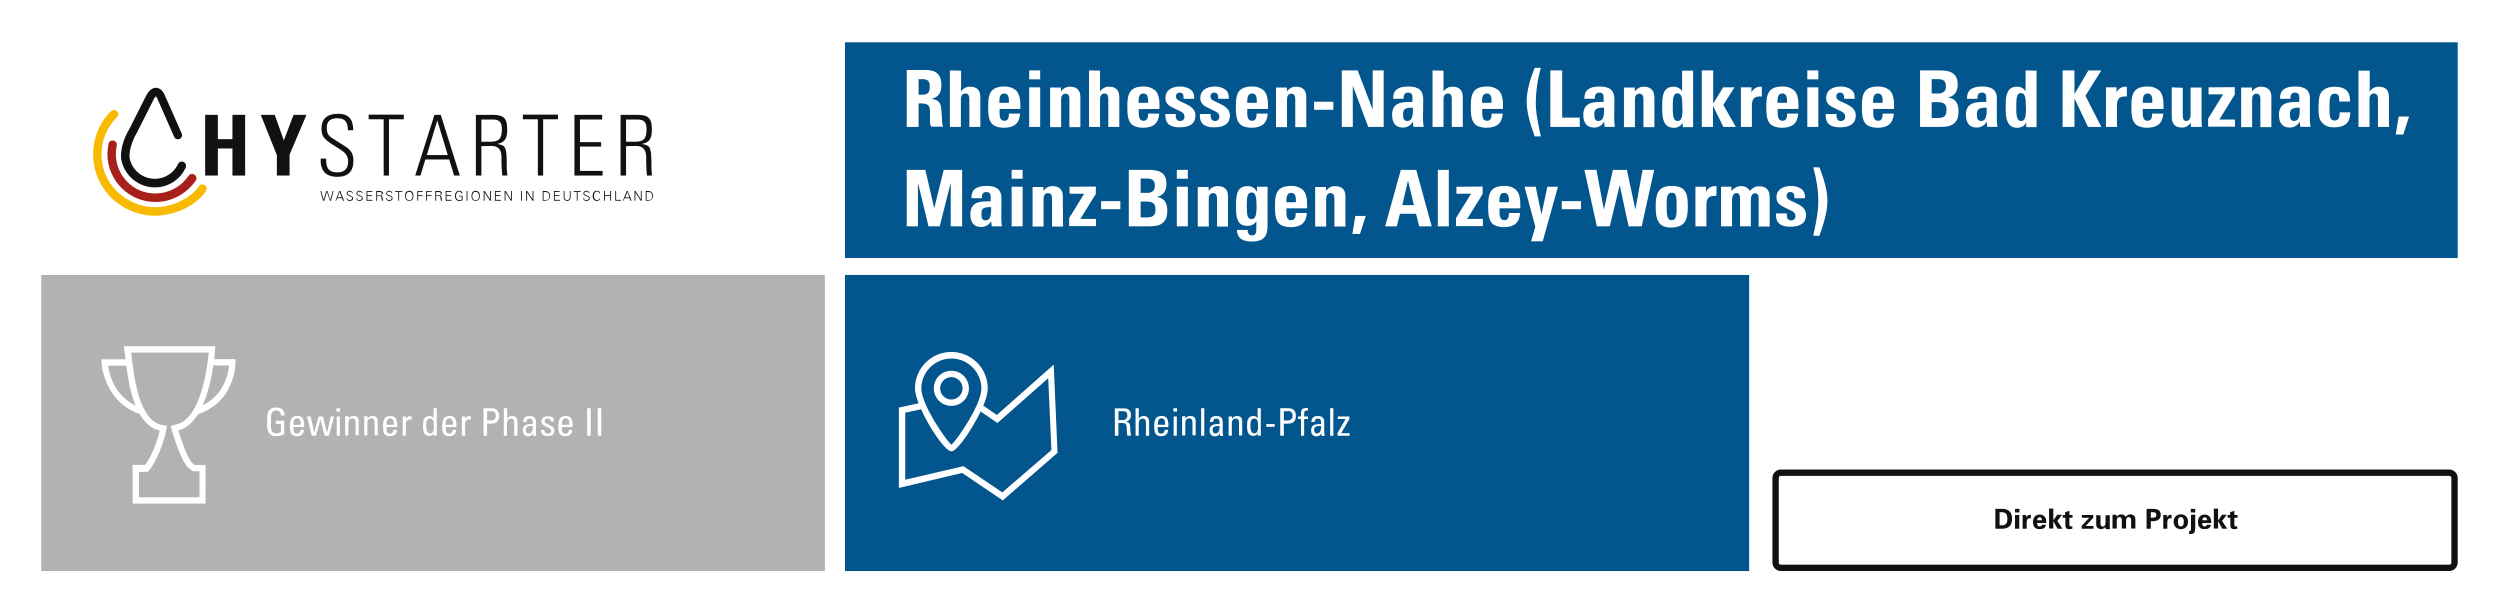 <?xml version="1.0" encoding="utf-8"?>
<!-- Generator: Adobe Illustrator 27.1.1, SVG Export Plug-In . SVG Version: 6.00 Build 0)  -->
<svg version="1.1" id="Ebene_1" xmlns="http://www.w3.org/2000/svg" xmlns:xlink="http://www.w3.org/1999/xlink" x="0px" y="0px"
	 viewBox="0 0 1182 290" style="enable-background:new 0 0 1182 290;" xml:space="preserve">
<style type="text/css">
	.st0{fill:#FFFFFF;}
	.st1{fill:#03568D;}
	.st2{fill:#A8201A;}
	.st3{fill:#F8BA00;}
	.st4{fill:#111111;}
	.st5{fill:none;}
	.st6{fill:#B3B1B1;}
	.st7{enable-background:new    ;}
</style>
<g id="Gruppe_507" transform="translate(-335 -1909)">
	<g id="Rechteck_1617">
		<rect x="335" y="1909" class="st0" width="1182" height="290"/>
	</g>
	<g id="Rechteck_1625">
		<rect x="734.5" y="2039" class="st1" width="427.5" height="140"/>
	</g>
	<g id="Rechteck_1640">
		<rect x="350.5" y="1929" class="st0" width="366" height="102"/>
	</g>
	<g id="Rechteck_1620">
		<rect x="734.5" y="1929" class="st1" width="762.5" height="102"/>
	</g>
	<g id="Pfad_850">
		<path class="st0" d="M763.7,1942.3v26.7h5.6v-11.1h1.1c3.2,0,4.3,0.8,4.3,4v4.1c-0.1,1,0.1,2,0.6,2.9h5.5
			c-0.3-1.1-0.4-2.2-0.4-3.3l-0.3-4.6c-0.2-3.7-1.6-4.8-4.8-5.3c3.3-0.6,4.8-2.7,4.8-6.5c0-4.8-2.4-7.1-7.2-7.1H763.7z
			 M769.3,1946.4h1.2c2.8,0,4.1,0.5,4.1,3.6c0,3.3-1.4,3.8-4,3.8h-1.3L769.3,1946.4z M784.1,1942.3v26.7h5.2v-13.1
			c0-1.6,0.7-2.7,2.1-2.7c1.2,0,1.9,0.7,1.9,2.7v13.1h5.2v-14.1c0-3.2-1.6-4.9-4.8-4.9c-1.7-0.1-3.4,0.8-4.3,2.3v-9.9L784.1,1942.3z
			 M817.4,1960.5l0-1v-1c0-2.2-0.3-5.4-2.3-7c-1.5-1.1-3.3-1.7-5.2-1.6c-7,0-7.7,3.9-7.7,9.7c0,4,0.3,7.5,3.1,8.9
			c1.3,0.6,2.8,0.9,4.3,0.9c4.9,0,7.4-2.1,7.7-6.7H812v0.4c0,2-0.7,3-2.1,3c-1.6,0-2.3-1.1-2.3-3.7v-1.9H817.4z M807.5,1957.6v-0.6
			c0-2.3,0.5-3.8,2.3-3.8c1.5,0,2.2,1.1,2.2,3.2v1.2H807.5z M821.6,1942.3v4.2h5.2v-4.2H821.6z M821.6,1950.3v18.7h5.2v-18.7
			L821.6,1950.3z M845.8,1954.6c0-3-1.9-4.6-4.8-4.6c-1.7-0.1-3.4,0.8-4.3,2.3l-0.1-1.9h-5.1v18.7h5.2v-13.1c0-1.5,0.6-2.7,2.1-2.7
			c1.8,0,1.8,1.8,1.8,3v12.8h5.2L845.8,1954.6z M849.9,1942.3v26.7h5.2v-13.1c0-1.6,0.7-2.7,2.1-2.7c1.2,0,1.8,0.7,1.8,2.7v13.1h5.2
			v-14.1c0-3.2-1.6-4.9-4.8-4.9c-1.7-0.1-3.4,0.8-4.3,2.3v-9.9L849.9,1942.3z M883.2,1960.5l0-1v-1c0-2.2-0.3-5.4-2.3-7
			c-1.5-1.1-3.3-1.7-5.2-1.6c-7,0-7.7,3.9-7.7,9.7c0,4,0.3,7.5,3.1,8.9c1.3,0.6,2.8,0.9,4.3,0.9c4.9,0,7.4-2.1,7.7-6.7h-5.3v0.4
			c0,2-0.7,3-2.1,3c-1.6,0-2.3-1.1-2.3-3.7v-1.8L883.2,1960.5z M873.3,1957.6v-0.6c0-2.3,0.5-3.8,2.3-3.8c1.5,0,2.2,1.1,2.2,3.2v1.2
			H873.3z M893,1949.9c-4.3,0-7,2-7,5.4c0,2.7,1.8,3.8,3.7,4.7l3.1,1.5c1.1,0.5,2.2,1.1,2.2,2.7c0.1,1-0.7,1.9-1.7,2
			c-0.1,0-0.2,0-0.3,0c-1.3,0-2.1-0.7-2.1-2.6v-0.7H886c0,0.5,0,0.7,0,0.9c0,3.8,2.4,5.4,6.7,5.4c5,0,7.5-1.9,7.5-5.6
			c0-2.3-1.3-3.9-4.4-5.4l-3.4-1.6c-1.1-0.6-1.4-1.2-1.4-2c-0.1-0.9,0.6-1.8,1.5-1.8c0.1,0,0.2,0,0.3,0c1.3,0,1.8,0.8,1.8,2.6v0.3h5
			v-0.3c0-2.1-0.5-3.1-1.6-4C896.6,1950.4,894.8,1949.9,893,1949.9L893,1949.9z M909.5,1949.9c-4.3,0-7,2-7,5.4
			c0,2.7,1.8,3.8,3.7,4.7l3.1,1.5c1.1,0.5,2.2,1.1,2.2,2.7c0.1,1-0.7,1.9-1.7,2c-0.1,0-0.2,0-0.3,0c-1.3,0-2.1-0.7-2.1-2.6v-0.7
			h-5.1c0,0.5,0,0.7,0,0.9c0,3.8,2.4,5.4,6.7,5.4c5,0,7.5-1.9,7.5-5.6c0-2.3-1.3-3.9-4.4-5.4l-3.4-1.6c-1.1-0.6-1.4-1.2-1.4-2
			c-0.1-0.9,0.6-1.8,1.5-1.8c0.1,0,0.2,0,0.3,0c1.3,0,1.9,0.8,1.9,2.6v0.3h5v-0.3c0-2.1-0.5-3.1-1.6-4
			C913,1950.4,911.3,1949.9,909.5,1949.9L909.5,1949.9z M934.5,1960.5l0-1v-1c0-2.2-0.3-5.4-2.3-7c-1.5-1.1-3.3-1.7-5.2-1.6
			c-7,0-7.7,3.9-7.7,9.7c0,4,0.3,7.5,3.1,8.9c1.3,0.6,2.8,0.9,4.3,0.9c4.9,0,7.4-2.1,7.7-6.7h-5.3v0.4c0,2-0.7,3-2.1,3
			c-1.6,0-2.3-1.1-2.3-3.7v-1.9H934.5z M924.7,1957.6v-0.6c0-2.3,0.5-3.8,2.3-3.8c1.5,0,2.2,1.1,2.2,3.2v1.2H924.7z M952.6,1954.6
			c0-3-1.8-4.6-4.8-4.6c-1.7-0.1-3.4,0.8-4.3,2.3l-0.1-1.9h-5.1v18.7h5.2v-13.1c0-1.5,0.6-2.7,2.1-2.7c1.8,0,1.8,1.8,1.8,3v12.8h5.2
			L952.6,1954.6z M956.3,1957.1v3.8h9.1v-3.8L956.3,1957.1z M969.4,1942.3v26.7h5.2v-19.5l7.3,19.5h7.3v-26.7h-5.2v18.5l-7.1-18.5
			H969.4z M1007.9,1955.9c0-4-2-6-7-6c-4.6,0-7.2,1.5-7.2,5.5v0.3h4.9c0-2.1,0.7-2.9,2.1-2.9c1.6,0,2.1,0.8,2.1,2.3v2.1h-1.4
			c-4.5,0-6.3,0.9-7.4,2.6c-0.6,1.1-0.9,2.4-0.8,3.7c0,3.7,1.8,5.8,5,5.8c2,0.1,3.9-1,4.8-2.8l0.3,2.5h4.8c-0.2-1.4-0.3-2.7-0.3-4.1
			L1007.9,1955.9z M1000.3,1966.2c-1.8,0-1.9-1.7-1.9-3.1c-0.1-0.8,0.1-1.5,0.5-2.2c0.5-0.6,1.6-1,3.7-1h0.4v1.5
			C1003,1964.8,1002.1,1966.2,1000.3,1966.2z M1012.3,1942.3v26.7h5.2v-13.1c0-1.6,0.7-2.7,2.1-2.7c1.2,0,1.8,0.7,1.8,2.7v13.1h5.2
			v-14.1c0-3.2-1.6-4.9-4.8-4.9c-1.7-0.1-3.4,0.8-4.3,2.3v-9.9L1012.3,1942.3z M1045.6,1960.5l0-1v-1c0-2.2-0.3-5.4-2.3-7
			c-1.5-1.1-3.3-1.7-5.2-1.6c-7,0-7.7,3.9-7.7,9.7c0,4,0.3,7.5,3.1,8.9c1.3,0.6,2.8,0.9,4.3,0.9c4.9,0,7.4-2.1,7.7-6.7h-5.3v0.4
			c0,2-0.7,3-2.1,3c-1.6,0-2.3-1.1-2.3-3.7v-1.9L1045.6,1960.5z M1035.7,1957.6v-0.6c0-2.3,0.5-3.8,2.3-3.8c1.5,0,2.2,1.1,2.2,3.2
			v1.2H1035.7z M1060.6,1941.1c-2.6,6.3-3.8,11.7-3.8,15.9c0,4.1,1.2,9.4,3.8,16.5h2.9c-2.1-9.4-2.4-12.9-2.4-16.2
			c0.1-5.5,0.9-10.9,2.4-16.2L1060.6,1941.1z M1068,1942.3v26.7h13.9v-4.4h-8.3v-22.3L1068,1942.3z M1098.3,1955.9c0-4-2-6-7-6
			c-4.6,0-7.2,1.5-7.2,5.5v0.3h4.9c0-2.1,0.7-2.9,2.1-2.9c1.6,0,2.1,0.8,2.1,2.3v2.1h-1.4c-4.5,0-6.3,0.9-7.4,2.6
			c-0.6,1.1-0.9,2.4-0.8,3.7c0,3.7,1.8,5.8,5,5.8c2,0.1,3.9-1,4.8-2.8l0.3,2.5h4.8c-0.2-1.4-0.3-2.7-0.3-4.1L1098.3,1955.9z
			 M1090.7,1966.2c-1.8,0-1.9-1.7-1.9-3.1c-0.1-0.8,0.1-1.5,0.5-2.2c0.5-0.6,1.6-1,3.7-1h0.4v1.5
			C1093.4,1964.8,1092.5,1966.2,1090.7,1966.2z M1117.1,1954.6c0-3-1.9-4.6-4.8-4.6c-1.7-0.1-3.4,0.8-4.3,2.3l-0.1-1.9h-5.1v18.7
			h5.2v-13.1c0-1.5,0.6-2.7,2.1-2.7c1.9,0,1.9,1.8,1.9,3v12.8h5.2V1954.6z M1130.3,1942.3v9.8c-0.9-1.4-2.5-2.2-4.1-2.1
			c-4.1,0-5.3,3.1-5.3,8.2v2.7c0,5.1,1.2,8.5,5.4,8.5c1.8,0.1,3.4-0.8,4.3-2.4l0,2.1h4.9v-26.7H1130.3z M1130.5,1960.3
			c0,4.3-0.6,5.9-2.3,5.9c-1.6,0-2.3-1.4-2.3-5.5v-2.3c0-3.3,0.4-5.3,2.2-5.3c2.1,0,2.3,2.6,2.3,5.7V1960.3z M1139.6,1942.3v26.7
			h5.3v-10l4.9,10h5.9l-5.9-10.4l5.3-8.3h-5.4l-4.7,7.7v-15.7H1139.6z M1168.1,1950h-0.3c-2-0.2-3.9,0.9-4.7,2.7v-2.4h-5v18.7h5.2
			v-10.1c0-3.1,1.1-4.3,3.8-4.3c0.1,0,0.4,0,0.9,0V1950z M1185.3,1960.5l0-1v-1c0-2.2-0.3-5.4-2.3-7c-1.5-1.1-3.3-1.7-5.2-1.6
			c-7,0-7.7,3.9-7.7,9.7c0,4,0.3,7.5,3.1,8.9c1.3,0.6,2.8,0.9,4.3,0.9c4.9,0,7.4-2.1,7.7-6.7h-5.3v0.4c0,2-0.7,3-2.1,3
			c-1.6,0-2.3-1.1-2.3-3.7v-1.9H1185.3z M1175.4,1957.6v-0.6c0-2.3,0.5-3.8,2.3-3.8c1.5,0,2.2,1.1,2.2,3.2v1.2H1175.4z
			 M1189.5,1942.3v4.2h5.2v-4.2H1189.5z M1189.5,1950.3v18.7h5.2v-18.7L1189.5,1950.3z M1205.4,1949.9c-4.3,0-7,2-7,5.4
			c0,2.7,1.8,3.8,3.7,4.7l3.1,1.5c1.1,0.5,2.2,1.1,2.2,2.7c0.1,1-0.7,1.9-1.7,2c-0.1,0-0.2,0-0.3,0c-1.3,0-2.1-0.7-2.1-2.6v-0.7
			h-5.1c0,0.5,0,0.7,0,0.9c0,3.8,2.4,5.4,6.7,5.4c5,0,7.5-1.9,7.5-5.6c0-2.3-1.3-3.9-4.4-5.4l-3.4-1.6c-1.1-0.6-1.4-1.2-1.4-2
			c-0.1-0.9,0.6-1.8,1.5-1.8c0.1,0,0.2,0,0.3,0c1.3,0,1.9,0.8,1.9,2.6v0.3h5v-0.3c0-2.1-0.5-3.1-1.6-4
			C1209,1950.4,1207.2,1949.9,1205.4,1949.9L1205.4,1949.9z M1230.5,1960.5l0-1v-1c0-2.2-0.3-5.4-2.3-7c-1.5-1.1-3.3-1.7-5.2-1.6
			c-7,0-7.7,3.9-7.7,9.7c0,4,0.3,7.5,3.1,8.9c1.3,0.6,2.8,0.9,4.3,0.9c4.9,0,7.4-2.1,7.7-6.7h-5.3v0.4c0,2-0.7,3-2.1,3
			c-1.6,0-2.3-1.1-2.3-3.7v-1.9H1230.5z M1220.6,1957.6v-0.6c0-2.3,0.5-3.8,2.3-3.8c1.5,0,2.2,1.1,2.2,3.2v1.2H1220.6z
			 M1242.8,1942.3v26.7h10c5.6,0,8.2-2.2,8.2-7.3c0-4.1-1.6-6.1-5-6.6c3-0.6,4.6-2.7,4.6-6.1c0-4.6-2.4-6.7-8.3-6.7H1242.8z
			 M1248.3,1953.2v-6.8h2.4c2.2,0,4.3,0.2,4.3,3.2c0.1,0.9-0.1,1.9-0.7,2.6c-0.8,0.7-1.9,1.1-3,1H1248.3z M1248.3,1957.3h2.8
			c3.1,0,4.2,1,4.2,3.7c0,3.4-1.7,3.8-4.7,3.8h-2.3V1957.3z M1279.2,1955.9c0-4-2-6-7-6c-4.6,0-7.2,1.5-7.2,5.5v0.3h4.9
			c0-2.1,0.7-2.9,2.1-2.9c1.6,0,2.1,0.8,2.1,2.3v2.1h-1.4c-4.5,0-6.3,0.9-7.4,2.6c-0.6,1.1-0.9,2.4-0.8,3.7c0,3.7,1.8,5.8,5,5.8
			c2,0.1,3.9-1,4.8-2.8l0.3,2.5h4.8c-0.2-1.4-0.3-2.7-0.3-4.1V1955.9z M1271.6,1966.2c-1.8,0-1.9-1.7-1.9-3.1
			c-0.1-0.8,0.1-1.5,0.5-2.2c0.5-0.6,1.6-1,3.7-1h0.4v1.5C1274.3,1964.8,1273.4,1966.2,1271.6,1966.2z M1292.7,1942.3v9.8
			c-0.9-1.4-2.5-2.2-4.1-2.1c-4.1,0-5.3,3.1-5.3,8.2v2.7c0,5.1,1.2,8.5,5.4,8.5c1.8,0.1,3.4-0.8,4.3-2.4l0,2.1h4.9v-26.7
			L1292.7,1942.3z M1292.9,1960.3c0,4.3-0.6,5.9-2.3,5.9c-1.6,0-2.3-1.4-2.3-5.6v-2.3c0-3.3,0.4-5.3,2.2-5.3c2.1,0,2.3,2.6,2.3,5.7
			L1292.9,1960.3z M1310.2,1942.3v26.7h5.6v-13.5l6.4,13.5h6.3l-7.5-14.7l7.5-12h-6.1l-6.6,11.2v-11.2H1310.2z M1340.7,1950h-0.3
			c-2-0.2-3.9,0.9-4.7,2.7v-2.4h-5v18.7h5.2v-10.1c0-3.1,1.1-4.3,3.8-4.3c0.1,0,0.4,0,0.9,0V1950z M1357.9,1960.5l0-1v-1
			c0-2.2-0.3-5.4-2.3-7c-1.5-1.1-3.3-1.7-5.2-1.6c-7,0-7.7,3.9-7.7,9.7c0,4,0.3,7.5,3.1,8.9c1.3,0.6,2.8,0.9,4.3,0.9
			c4.9,0,7.4-2.1,7.7-6.7h-5.3v0.4c0,2-0.7,3-2.1,3c-1.6,0-2.3-1.1-2.3-3.7v-1.9H1357.9z M1348.1,1957.6v-0.6c0-2.3,0.5-3.8,2.3-3.8
			c1.5,0,2.2,1.1,2.2,3.2v1.2H1348.1z M1361.8,1950.3v14.1c0,3,1.6,4.9,4.6,4.9c1.8,0.1,3.5-0.8,4.4-2.3l0.1,2h5.1
			c0-1.3-0.1-3-0.1-3.8v-14.8h-5.2v12.8c0,1.8-0.7,3-2,3c-1.2,0-1.7-0.9-1.7-2.9v-12.8L1361.8,1950.3z M1379.2,1950.3v3.3h6.9
			l-7.1,11.5v3.8h12.7v-3.4h-7.4l7.3-11.8v-3.5L1379.2,1950.3z M1408.9,1954.6c0-3-1.9-4.6-4.8-4.6c-1.7-0.1-3.4,0.8-4.3,2.3
			l-0.1-1.9h-5.1v18.7h5.2v-13.1c0-1.5,0.6-2.7,2.1-2.7c1.8,0,1.8,1.8,1.8,3v12.8h5.2V1954.6z M1427.2,1955.9c0-4-2-6-7-6
			c-4.6,0-7.2,1.5-7.2,5.5v0.3h4.9c0-2.1,0.7-2.9,2.1-2.9c1.6,0,2.1,0.8,2.1,2.3v2.1h-1.4c-4.5,0-6.3,0.9-7.4,2.6
			c-0.6,1.1-0.9,2.4-0.8,3.7c0,3.7,1.8,5.8,5,5.8c2,0.1,3.9-1,4.8-2.8l0.3,2.5h4.8c-0.2-1.4-0.3-2.7-0.3-4.1V1955.9z M1419.6,1966.2
			c-1.8,0-1.9-1.7-1.9-3.1c-0.1-0.8,0.1-1.5,0.5-2.2c0.5-0.6,1.6-1,3.7-1h0.4v1.5C1422.3,1964.8,1421.4,1966.2,1419.6,1966.2z
			 M1446.1,1956.4c0-4.1-2.3-6.4-7.3-6.4c-2.7,0-5.7,0.9-6.8,3.5c-0.7,1.6-0.8,4.5-0.8,6.4v1.5c0,2.6,0.5,4.3,1.6,5.5
			c1.3,1.6,3.3,2.3,5.8,2.3c5.2,0,7.6-2.4,7.6-6.7v-0.4h-5v0.4c0,2.3-0.7,3.5-2.4,3.5c-2,0-2.4-1.6-2.4-5v-2.7c0-3.4,0.5-5,2.5-5
			c2,0,2.1,1.5,2.1,3.7h5L1446.1,1956.4z M1450.1,1942.3v26.7h5.2v-13.1c0-1.6,0.7-2.7,2.1-2.7c1.2,0,1.9,0.7,1.9,2.7v13.1h5.2
			v-14.1c0-3.2-1.6-4.9-4.8-4.9c-1.7-0.1-3.4,0.8-4.3,2.3v-9.9H1450.1z M1469.1,1964.1l-1.4,8.5h3.6l2.7-8.5H1469.1z M763.7,1989.3
			v26.7h5.3v-20.6l5,20.6h5.3l5.2-20.6v20.6h5.4v-26.7h-8.7l-4.5,18.2l-4.2-18.2H763.7z M808.5,2002.9c0-4-2-6-7-6
			c-4.6,0-7.2,1.5-7.2,5.5v0.3h4.9c0-2.1,0.7-2.9,2.1-2.9c1.6,0,2.1,0.8,2.1,2.3v2.1h-1.4c-4.5,0-6.3,0.9-7.4,2.6
			c-0.6,1.1-0.9,2.4-0.8,3.7c0,3.7,1.8,5.8,5,5.8c2,0.1,3.9-1,4.8-2.8l0.3,2.5h4.8c-0.2-1.4-0.3-2.7-0.3-4.1L808.5,2002.9z
			 M800.9,2013.2c-1.8,0-1.9-1.7-1.9-3.1c0-0.8,0.1-1.5,0.5-2.2c0.5-0.6,1.6-1,3.7-1h0.4v1.5
			C803.6,2011.8,802.7,2013.2,800.9,2013.2z M813.3,1989.3v4.2h5.2v-4.2L813.3,1989.3z M813.3,1997.3v18.7h5.2v-18.7L813.3,1997.3z
			 M837.5,2001.6c0-3-1.8-4.6-4.8-4.6c-1.7-0.1-3.4,0.8-4.3,2.3l-0.1-1.9h-5.1v18.7h5.2v-13.1c0-1.5,0.6-2.7,2.1-2.7
			c1.9,0,1.9,1.8,1.9,3v12.8h5.2L837.5,2001.6z M840.7,1997.3v3.3h6.9l-7.1,11.5v3.8h12.7v-3.4h-7.4l7.3-11.8v-3.5L840.7,1997.3z
			 M855.6,2004.1v3.8h9.1v-3.8L855.6,2004.1z M868.7,1989.3v26.7h10c5.6,0,8.2-2.2,8.2-7.3c0-4.1-1.6-6.1-5-6.6
			c3-0.6,4.6-2.7,4.6-6.1c0-4.6-2.4-6.7-8.3-6.7L868.7,1989.3z M874.3,2000.2v-6.8h2.4c2.2,0,4.3,0.2,4.3,3.2
			c0.1,0.9-0.1,1.9-0.7,2.6c-0.8,0.7-1.9,1.1-3,1L874.3,2000.2z M874.3,2004.3h2.8c3.1,0,4.2,1,4.2,3.7c0,3.4-1.7,3.8-4.7,3.8h-2.3
			V2004.3z M891.4,1989.3v4.2h5.2v-4.2L891.4,1989.3z M891.4,1997.3v18.7h5.2v-18.7L891.4,1997.3z M915.6,2001.6
			c0-3-1.8-4.6-4.8-4.6c-1.7-0.1-3.4,0.8-4.3,2.3l-0.1-1.9h-5.1v18.7h5.2v-13.1c0-1.5,0.6-2.7,2.1-2.7c1.8,0,1.8,1.8,1.8,3v12.8h5.2
			L915.6,2001.6z M929.1,1999.5c-0.7-1.6-2.4-2.6-4.2-2.5c-4.7,0-5.5,3.4-5.5,8.7v1.7c0,4.9,0.8,8.4,5.3,8.4
			c1.7,0.1,3.4-0.7,4.3-2.2v3.6c0,2.3-0.6,3.1-2.1,3.1c-1.3,0-2-0.9-2-2.4v-0.2h-5.1c0.1,3.7,2.4,5.5,7,5.5c5.3,0,7.5-2.1,7.5-7.4
			v-18.5h-5V1999.5z M929.1,2006.8c0,3.5-0.4,5.8-2.4,5.8c-1.8,0-2.2-1.8-2.2-5.3v-1.6c0-3.9,0.4-5.7,2.3-5.7
			C928.5,2000.1,929.1,2001.6,929.1,2006.8L929.1,2006.8z M953,2007.5l0-1v-1c0-2.2-0.3-5.4-2.3-7c-1.5-1.1-3.3-1.7-5.2-1.6
			c-7,0-7.7,3.9-7.7,9.7c0,4,0.3,7.5,3.1,8.9c1.3,0.6,2.8,0.9,4.3,0.9c4.9,0,7.4-2.1,7.7-6.7h-5.3v0.4c0,2-0.7,3-2.1,3
			c-1.6,0-2.3-1.1-2.3-3.7v-1.9L953,2007.5z M943.2,2004.6v-0.6c0-2.3,0.5-3.8,2.3-3.8c1.5,0,2.2,1.1,2.2,3.2v1.2H943.2z
			 M971.1,2001.6c0-3-1.8-4.6-4.8-4.6c-1.7-0.1-3.4,0.8-4.3,2.3l-0.1-1.9h-5.1v18.7h5.2v-13.1c0-1.5,0.6-2.7,2.1-2.7
			c1.8,0,1.8,1.8,1.8,3v12.8h5.2L971.1,2001.6z M975.8,2011.1l-1.4,8.5h3.6l2.7-8.5H975.8z M997.3,1989.3l-7.4,26.7h5.5l1.5-5.9h7.6
			l1.5,5.9h5.9l-7.3-26.7L997.3,1989.3z M1000.7,1994.4l2.8,11.6H998L1000.7,1994.4z M1014.8,1989.3v26.7h5.2v-26.7L1014.8,1989.3z
			 M1023.6,1997.3v3.3h6.9l-7.1,11.5v3.8h12.7v-3.4h-7.4l7.3-11.8v-3.5L1023.6,1997.3z M1053.8,2007.5l0-1v-1c0-2.2-0.3-5.4-2.3-7
			c-1.5-1.1-3.3-1.7-5.2-1.6c-7,0-7.7,3.9-7.7,9.7c0,4,0.3,7.5,3.1,8.9c1.3,0.6,2.8,0.9,4.3,0.9c4.9,0,7.4-2.1,7.7-6.7h-5.3v0.4
			c0,2-0.7,3-2.1,3c-1.6,0-2.3-1.1-2.3-3.7v-1.9H1053.8z M1043.9,2004.6v-0.6c0-2.3,0.5-3.8,2.3-3.8c1.5,0,2.2,1.1,2.2,3.2v1.2
			H1043.9z M1055.8,1997.3l5.1,18.9l-2,6.9h5.5l7.2-25.8h-5l-2.8,13.1l-2.7-13.1L1055.8,1997.3z M1073.4,2004.1v3.8h9.1v-3.8
			L1073.4,2004.1z M1084.1,1989.3l5.9,26.7h6.1l4.7-19.5l4.2,19.5h6.2l5.9-26.7h-5.5l-3.4,18.8l-4-18.8h-6.6l-4.3,18.8l-3.5-18.8
			H1084.1z M1133,2006.3c0-6.3-1.3-9.4-7.7-9.4c-6.7,0-7.5,4.2-7.5,9.9c0,5.7,1.1,9.8,7.2,9.8C1132,2016.5,1133,2012.7,1133,2006.3
			L1133,2006.3z M1125.4,2013.1c-1.9,0-2.4-1.3-2.4-6.5v-1.4c0-2.8,0.2-5.1,2.4-5.1c2,0,2.3,1.7,2.3,5.2v2.2
			C1127.8,2011.5,1127.2,2013.1,1125.4,2013.1L1125.4,2013.1z M1146.6,1997h-0.3c-2-0.2-3.9,0.9-4.7,2.7v-2.4h-5v18.7h5.2v-10.1
			c0-3.1,1.1-4.3,3.8-4.3c0.1,0,0.4,0,0.9,0L1146.6,1997z M1162.4,1999.3c-0.9-1.5-2.5-2.4-4.2-2.3c-1.8,0-3.5,0.9-4.5,2.4l-0.1-2.1
			h-4.9v18.7h5.2v-12.1c0-2.3,0.7-3.6,2.1-3.6c1.1,0,1.7,0.8,1.7,2.6v13.1h5.1v-12.2c0-2.3,0.6-3.4,2-3.4c1.5,0,1.7,1.2,1.7,2.7v13
			h5.2v-14c0-3.1-1.6-5-4.7-5C1165.2,1996.9,1163.5,1997.8,1162.4,1999.3L1162.4,1999.3z M1181.9,1996.9c-4.3,0-7,2-7,5.4
			c0,2.7,1.8,3.8,3.7,4.7l3.1,1.5c1.1,0.5,2.2,1.1,2.2,2.7c0.1,1-0.7,1.9-1.7,2c-0.1,0-0.2,0-0.3,0c-1.3,0-2.1-0.7-2.1-2.6v-0.7
			h-5.1c0,0.5,0,0.7,0,0.9c0,3.8,2.4,5.4,6.7,5.4c5,0,7.5-1.9,7.5-5.6c0-2.3-1.3-3.9-4.4-5.4l-3.4-1.6c-1.1-0.6-1.4-1.2-1.4-2
			c-0.1-0.9,0.6-1.8,1.5-1.8c0.1,0,0.2,0,0.3,0c1.3,0,1.9,0.8,1.9,2.6v0.3h5v-0.3c0-2.1-0.5-3.1-1.6-4
			C1185.4,1997.4,1183.7,1996.9,1181.9,1996.9L1181.9,1996.9z M1192.3,1988.1c1.5,5.3,2.4,10.7,2.4,16.2c0,3-0.3,6.7-2.4,16.2h2.9
			c2.6-7.1,3.8-12.4,3.8-16.5c0-4.3-1.3-9.7-3.8-15.9L1192.3,1988.1z"/>
	</g>
	<g id="Pfad_640">
		<path class="st0" d="M809.1,2145.6l-19.2-13l-29.9,7.1v-38l31.3-6.8l15,10.3l26.9-23.8l1.8,41.7L809.1,2145.6z M790.5,2129.4
			l18.4,12.4l23.2-20l-1.5-34l-24,21.2l-15.9-10.9l-27.7,6v31.7L790.5,2129.4z"/>
	</g>
	<g id="Pfad_641">
		<path class="st1" d="M784.8,2120.9c2.1,0,15.7-19.6,15.7-28.3c0-8.7-7-15.7-15.7-15.7s-15.7,7-15.7,15.7
			C769.1,2101.4,782.7,2120.9,784.8,2120.9"/>
	</g>
	<g id="Pfad_331">
		<path class="st0" d="M784.8,2122.4c-3.9,0-17.2-21.5-17.2-29.8c0-9.5,7.7-17.2,17.2-17.2c9.5,0,17.2,7.7,17.2,17.2
			c0,5.5-4.6,13.7-7.3,18.2C793.1,2113.6,787.4,2122.4,784.8,2122.4z M784.8,2078.5c-7.8,0-14.2,6.4-14.2,14.2
			c0,7.4,11.3,24,14.2,26.6c2.9-2.5,14.2-19.1,14.2-26.6C799,2084.9,792.6,2078.5,784.8,2078.5z"/>
	</g>
	<g id="Pfad_332">
		<path class="st1" d="M784.8,2099.4c3.7,0,6.8-3,6.8-6.8c0-3.7-3-6.8-6.8-6.8c0,0,0,0,0,0c-3.7,0-6.8,3-6.8,6.8c0,0,0,0,0,0
			C778,2096.3,781.1,2099.4,784.8,2099.4"/>
	</g>
	<g id="Pfad_333">
		<path class="st0" d="M784.8,2100.9c-4.6,0-8.3-3.7-8.3-8.3c0-4.6,3.7-8.3,8.3-8.3c4.6,0,8.3,3.7,8.3,8.3
			S789.4,2100.9,784.8,2100.9z M784.8,2087.3c-2.9,0-5.3,2.4-5.3,5.3c0,2.9,2.4,5.3,5.3,5.3s5.3-2.4,5.3-5.3
			S787.7,2087.3,784.8,2087.3z"/>
	</g>
	<g id="Pfad_852">
		<path class="st0" d="M862.1,2102v13h1.7v-6h1.4c1.6,0,2.4,0.2,2.5,2.1c0,0.3,0.1,1.6,0.1,2.4c0,0.5,0.1,1,0.3,1.5h1.7
			c-0.3-1.1-0.4-2.3-0.4-3.4c0-2.5-0.7-3.1-2.1-3.3c1.5-0.2,2.5-1.5,2.4-3c0.2-1.6-1-3.1-2.6-3.2c-0.1,0-0.3,0-0.4,0H862.1z
			 M866.1,2103.4c1.2,0,1.9,0.7,1.9,2c0.1,1.1-0.6,2-1.7,2.2c-0.2,0-0.4,0-0.5,0h-2v-4.2L866.1,2103.4z M871.9,2102v13h1.5v-5.9
			c0-1.2,0.6-2.2,1.9-2.2c1,0,1.5,0.6,1.5,2v6.1h1.5v-6.5c0-1.8-0.8-2.8-2.5-2.8c-1-0.1-2,0.4-2.4,1.4v-5.1H871.9z M884.1,2105.7
			c-2.4,0-3.4,1.3-3.4,4.7c0,2.9,0.4,3.8,1.4,4.4c0.6,0.3,1.3,0.5,1.9,0.4c2.1,0,3.2-1,3.3-3h-1.6c-0.1,1.2-0.7,1.8-1.7,1.8
			c-1.2,0-1.7-0.8-1.7-2.9v-0.2h5.1v-0.8c0.1-1-0.1-2.1-0.5-3C886.5,2106.1,885.3,2105.5,884.1,2105.7z M882.4,2109.8L882.4,2109.8
			c0-2.1,0.6-3,1.7-3c1.2,0,1.8,0.8,1.8,2.7v0.3H882.4z M889.8,2102v1.6h1.7v-1.6H889.8z M889.9,2105.9v9.1h1.5v-9.1L889.9,2105.9z
			 M897.9,2105.7c-1-0.1-2,0.4-2.4,1.3v-1.2h-1.6c0,0.4,0,1,0,1.2v7.9h1.5v-5.8c0-1.4,0.6-2.3,1.9-2.3c1,0,1.5,0.6,1.5,1.9v6.1h1.5
			v-6.4C900.4,2106.6,899.6,2105.7,897.9,2105.7L897.9,2105.7z M902.9,2102v13h1.5v-13H902.9z M910.1,2105.7c-2.1,0-3,0.9-3.1,2.8
			h1.6c0-0.1,0-0.2,0-0.3c0-0.7,0.6-1.3,1.3-1.3c0.1,0,0.1,0,0.2,0c1.1,0,1.5,0.7,1.5,1.8v0.8H911c-3.1,0-4.1,1-4.1,3
			c0,1.8,0.9,2.8,2.5,2.8c1,0.1,2-0.5,2.3-1.5h0l0.1,1.3h1.5c-0.1-0.6-0.2-1.2-0.2-1.8v-4.8C913.1,2106.7,912.2,2105.7,910.1,2105.7
			L910.1,2105.7z M908.3,2112.3c0-1.4,0.9-1.9,2.7-1.9c0.2,0,0.4,0,0.6,0c0,0.2,0,0.4,0,0.6c0,1.7-0.6,2.9-1.8,2.9
			C908.9,2114,908.3,2113.4,908.3,2112.3L908.3,2112.3z M919.9,2105.7c-1-0.1-2,0.4-2.4,1.4v-1.2h-1.6c0,0.4,0,1,0,1.2v7.9h1.5v-5.8
			c0-1.4,0.6-2.3,1.9-2.3c1,0,1.5,0.6,1.5,1.9v6.1h1.5v-6.4C922.4,2106.6,921.6,2105.7,919.9,2105.7z M929.6,2102v4.8
			c-0.4-0.7-1.2-1.2-2-1.1c-0.8-0.1-1.6,0.3-2.2,0.9c-0.5,0.7-0.8,1.5-0.8,4.1c0,3.2,1.1,4.4,3,4.4c0.9,0,1.7-0.5,2-1.2v1.1h1.5v-13
			H929.6z M926.2,2110.5c0-0.8,0-1.7,0.3-2.5c0.2-0.7,0.8-1.1,1.5-1.1c1.1,0,1.8,0.6,1.8,3v0.4c0.1,0.9,0,1.9-0.4,2.8
			c-0.2,0.5-0.8,0.8-1.3,0.8c-0.8,0-1.5-0.6-1.6-1.4C926.2,2111.9,926.2,2111.2,926.2,2110.5z M933.7,2109.5v1.3h4v-1.3H933.7z
			 M940.3,2102v13h1.7v-5.7h1.9c2.5,0,3.8-1.2,3.8-3.6c0-2.5-1.2-3.7-3.7-3.7H940.3z M942,2103.4h1.9c1-0.2,2,0.5,2.2,1.6
			c0,0.2,0,0.4,0,0.5c0,1.4-0.6,2.3-2.6,2.3H942V2103.4z M952.7,2101.9c-1.9,0-2.6,0.7-2.6,2.6v1.4h-1.4v1.2h1.4v7.9h1.5v-7.9h1.8
			v-1.2h-1.8v-1.2c0-1.3,0.4-1.6,1.4-1.6c0.1,0,0.3,0,0.4,0v-1.1C953.2,2102,953,2101.9,952.7,2101.9L952.7,2101.9z M958.1,2105.7
			c-2.1,0-3,0.9-3.1,2.8h1.6c0-0.1,0-0.2,0-0.3c0-0.7,0.6-1.3,1.3-1.3c0.1,0,0.1,0,0.2,0c1.1,0,1.5,0.7,1.5,1.8v0.8H959
			c-3.1,0-4.1,1-4.1,3c0,1.8,0.9,2.8,2.5,2.8c1,0.1,2-0.5,2.3-1.5h0l0.1,1.3h1.5c-0.1-0.6-0.2-1.2-0.2-1.8v-4.8
			C961.1,2106.7,960.2,2105.7,958.1,2105.7L958.1,2105.7z M956.3,2112.3c0-1.4,0.9-1.9,2.7-1.9c0.2,0,0.4,0,0.6,0c0,0.2,0,0.4,0,0.6
			c0,1.7-0.6,2.9-1.8,2.9C956.9,2114,956.3,2113.4,956.3,2112.3L956.3,2112.3z M963.9,2102v13h1.5v-13H963.9z M967.5,2105.9v1.2h3.7
			l-3.8,6.6v1.3h5.7v-1.2h-4l3.9-6.7v-1.2L967.5,2105.9z"/>
	</g>
	<g id="Pfad_642">
		<path class="st2" d="M408.5,2004.5c-12.5,0-22.7-10.1-22.7-22.7c0-1.6,0.2-3.2,0.5-4.8c0.2-1.1,1.3-1.8,2.4-1.5
			c1.1,0.2,1.8,1.3,1.5,2.4l0,0c-2.2,10.1,4.3,20.1,14.4,22.2c5.8,1.2,11.8-0.4,16.3-4.3c1.2-1.1,2.3-2.4,3.3-3.7
			c0.6-0.9,1.8-1.2,2.8-0.5c0.9,0.6,1.2,1.8,0.6,2.7C423.2,2000.7,416.1,2004.5,408.5,2004.5L408.5,2004.5z"/>
	</g>
	<g id="Pfad_643">
		<path class="st3" d="M408.2,2011c-6.5,0-12.8-2.2-17.9-6.2c-12.6-9.6-15-27.7-5.4-40.3c0.8-1,1.7-2,2.6-2.9c0.8-0.8,2-0.8,2.8,0
			c0.8,0.8,0.8,2,0,2.8c-9.7,9.6-9.8,25.3-0.1,35c0.8,0.8,1.7,1.6,2.6,2.2c5.3,4.1,11.9,6,18.6,5.2c7.2-0.9,14.4-4.8,17.6-9.7
			c0.6-0.9,1.8-1.2,2.8-0.6c0.9,0.6,1.2,1.8,0.6,2.8l0,0c-4.4,6.7-13.4,10.6-20.4,11.4C410.6,2010.9,409.4,2011,408.2,2011z"/>
	</g>
	<g id="Pfad_644">
		<path class="st4" d="M408.2,1997.6c-7.6,0-14.2-5.4-15.8-12.8c-0.2-0.7-1.2-6.5,3.9-15.1l7.5-14.9c0.4-0.8,2.1-4.3,4.9-4.3h0.1
			c2.8,0.1,4.1,3.3,4.5,4.4l7.6,17.2c0.5,1,0,2.2-1,2.6s-2.2,0-2.6-1c0,0,0,0,0-0.1l-7.6-17.3c-0.2-0.6-0.5-1.2-1-1.8
			c-0.5,0.5-1,1.2-1.3,1.9l0,0.1l-7.6,15.1c-4.4,7.5-3.5,12.2-3.5,12.2c1.3,6.6,7.7,10.8,14.3,9.5c3.8-0.8,7-3.3,8.6-6.8
			c0.5-1,1.7-1.4,2.6-0.9c1,0.5,1.4,1.6,1,2.6C420.2,1994,414.5,1997.6,408.2,1997.6L408.2,1997.6z"/>
	</g>
	<g id="Rechteck_1553">
		<rect x="379" y="1950.5" class="st5" width="207.1" height="60.5"/>
	</g>
	<g id="Pfad_645">
		<path class="st4" d="M444.9,1974.8v-11.5h6v28.7h-6v-12.8H438v12.8h-6v-28.7h6v11.5L444.9,1974.8z"/>
	</g>
	<g id="Pfad_646">
		<path class="st4" d="M465.8,1982.1l-7.5-18.8h6.6l4.3,12.1l4.6-12.1h6.1l-8,18.8v9.9h-6V1982.1z"/>
	</g>
	<g id="Pfad_647">
		<path class="st4" d="M488.3,2003.9h-0.6l-1.2-4.6h0.4l1.1,4.2h0l1.3-4.2h0.5l1.4,4.2h0l1.1-4.2h0.4l-1.2,4.6H491l-1.4-4.2h0
			L488.3,2003.9z"/>
	</g>
	<g id="Pfad_648">
		<path class="st4" d="M493.6,2003.9l1.8-4.6h0.5l1.8,4.6h-0.5l-0.5-1.2h-2.3l-0.5,1.2H493.6z M496.6,2002.3l-1-2.6l-1,2.6H496.6z"
			/>
	</g>
	<g id="Pfad_649">
		<path class="st4" d="M500.2,2004c-0.7,0-1.3-0.6-1.4-1.3c0,0,0,0,0,0h0.4c0,0.7,0.5,0.9,1.2,0.9c0.5,0,1.1-0.3,1.1-0.9
			c0-0.5-0.3-0.7-0.7-0.8c-0.7-0.2-1.9-0.5-1.9-1.5c0.1-0.7,0.7-1.3,1.4-1.2c0,0,0,0,0,0c0.7-0.1,1.4,0.4,1.5,1.1h-0.4
			c0-0.6-0.5-0.7-1-0.7s-1.1,0.2-1.1,0.8c0,1.3,2.6,0.7,2.6,2.3C502,2003.7,501.1,2004,500.2,2004z"/>
	</g>
	<g id="Pfad_650">
		<path class="st4" d="M504.8,2004c-0.7,0-1.3-0.6-1.4-1.3c0,0,0,0,0,0h0.4c0,0.7,0.5,0.9,1.2,0.9c0.5,0,1.1-0.3,1.1-0.9
			c0-0.5-0.3-0.7-0.7-0.8c-0.7-0.2-1.9-0.5-1.9-1.5c0.1-0.7,0.7-1.3,1.4-1.2c0,0,0,0,0,0c0.7-0.1,1.4,0.4,1.5,1.1h-0.4
			c0-0.6-0.5-0.7-1-0.7s-1.1,0.2-1.1,0.8c0,1.3,2.6,0.7,2.6,2.3C506.6,2003.7,505.7,2004,504.8,2004z"/>
	</g>
	<g id="Pfad_651">
		<path class="st4" d="M508.3,2003.9v-4.6h2.7v0.4h-2.3v1.6h2.2v0.4h-2.2v1.8h2.4v0.4L508.3,2003.9z"/>
	</g>
	<g id="Pfad_652">
		<path class="st4" d="M513.3,2003.9h-0.4v-4.6h1.5c0.4,0,0.8,0.1,1.1,0.2c0.5,0.3,0.6,1,0.3,1.5c-0.2,0.2-0.4,0.4-0.7,0.5v0
			c0.6,0.1,0.7,0.5,0.8,1c0.1,0.7,0.1,1.1,0.2,1.4h-0.5c-0.1-0.3-0.1-0.6-0.2-1c-0.1-1.1-0.2-1.2-1-1.2h-1.1L513.3,2003.9z
			 M514.2,2001.4c0.6,0,1.3,0,1.3-0.8c0-0.9-0.8-0.8-1.3-0.8h-0.9v1.6L514.2,2001.4z"/>
	</g>
	<g id="Pfad_653">
		<path class="st4" d="M518.9,2004c-0.7,0-1.3-0.6-1.4-1.3h0.4c0,0.7,0.5,0.9,1.2,0.9c0.5,0,1.1-0.3,1.1-0.9c0-0.5-0.3-0.7-0.7-0.8
			c-0.7-0.2-1.9-0.5-1.9-1.5c0.1-0.7,0.7-1.3,1.4-1.2c0,0,0,0,0,0c0.7-0.1,1.4,0.4,1.5,1.1h-0.4c0-0.6-0.5-0.7-1-0.7
			c-0.5,0-1.1,0.2-1.1,0.8c0,1.3,2.6,0.7,2.6,2.3C520.7,2003.7,519.8,2004,518.9,2004z"/>
	</g>
	<g id="Pfad_654">
		<path class="st4" d="M523.3,1999.7h-1.5v-0.4h3.4v0.4h-1.5l0,4.2h-0.4L523.3,1999.7z"/>
	</g>
	<g id="Pfad_655">
		<path class="st4" d="M528.5,2004c-1.3,0-2-1-2-2.4s0.7-2.4,2-2.4s2,1,2,2.4S529.8,2004,528.5,2004z M528.5,2003.7
			c1.1,0,1.6-1,1.6-2c0-1-0.5-2-1.6-2s-1.6,1-1.6,2S527.3,2003.6,528.5,2003.7L528.5,2003.7z"/>
	</g>
	<g id="Pfad_656">
		<path class="st4" d="M532.3,2003.9v-4.6h2.6v0.4h-2.2v1.6h2.1v0.4h-2.1v2.2L532.3,2003.9z"/>
	</g>
	<g id="Pfad_657">
		<path class="st4" d="M536.5,2003.9v-4.6h2.6v0.4h-2.2v1.6h2.1v0.4h-2.1v2.2L536.5,2003.9z"/>
	</g>
	<g id="Pfad_658">
		<path class="st4" d="M541.2,2003.9h-0.4v-4.6h1.5c0.4,0,0.8,0.1,1.1,0.2c0.5,0.3,0.6,1,0.3,1.5c-0.2,0.2-0.4,0.4-0.7,0.5v0
			c0.6,0.1,0.7,0.5,0.8,1c0.1,0.7,0.1,1.1,0.2,1.4h-0.5c-0.1-0.3-0.1-0.6-0.2-1c-0.1-1.1-0.2-1.2-1-1.2h-1.1V2003.9z M542.1,2001.4
			c0.6,0,1.3,0,1.3-0.8c0-0.9-0.8-0.8-1.3-0.8h-0.9v1.6L542.1,2001.4z"/>
	</g>
	<g id="Pfad_659">
		<path class="st4" d="M545.7,2003.9v-4.6h2.7v0.4h-2.3v1.6h2.2v0.4h-2.2v1.8h2.4v0.4L545.7,2003.9z"/>
	</g>
	<g id="Pfad_660">
		<path class="st4" d="M553.7,2001.6v2.1c-0.5,0.2-1.1,0.3-1.6,0.3c-1.3,0-2-1-2-2.4c0-1.2,0.6-2.4,2-2.4c0.8-0.1,1.5,0.5,1.6,1.2
			h-0.5c-0.1-0.5-0.6-0.9-1.1-0.8c-1.1,0-1.5,1.1-1.5,2c0,1.2,0.5,2,1.7,2c0.3,0,0.7-0.1,1-0.2v-1.5h-1.2v-0.4L553.7,2001.6z"/>
	</g>
	<g id="Pfad_661">
		<path class="st4" d="M555.6,2003.9v-4.6h0.4v4.6L555.6,2003.9z"/>
	</g>
	<g id="Pfad_662">
		<path class="st4" d="M559.9,2004c-1.3,0-2-1-2-2.4s0.7-2.4,2-2.4c1.3,0,2,1,2,2.4S561.2,2004,559.9,2004z M559.9,2003.7
			c1.1,0,1.6-1,1.6-2c0-1-0.5-2-1.6-2c-1.1,0-1.6,1-1.6,2S558.8,2003.6,559.9,2003.7L559.9,2003.7z"/>
	</g>
	<g id="Pfad_663">
		<path class="st4" d="M563.7,1999.3h0.5l2.5,4h0v-4h0.4v4.6h-0.5l-2.5-4h0v4h-0.4L563.7,1999.3z"/>
	</g>
	<g id="Pfad_664">
		<path class="st4" d="M569,2003.9v-4.6h2.7v0.4h-2.3v1.6h2.2v0.4h-2.2v1.8h2.4v0.4L569,2003.9z"/>
	</g>
	<g id="Pfad_665">
		<path class="st4" d="M573.6,1999.3h0.5l2.5,4h0v-4h0.4v4.6h-0.5l-2.5-4h0v4h-0.4L573.6,1999.3z"/>
	</g>
	<g id="Pfad_666">
		<path class="st4" d="M581.4,2003.9v-4.6h0.4v4.6L581.4,2003.9z"/>
	</g>
	<g id="Pfad_667">
		<path class="st4" d="M583.8,1999.3h0.5l2.5,4h0v-4h0.4v4.6h-0.5l-2.5-4h0v4h-0.4L583.8,1999.3z"/>
	</g>
	<g id="Pfad_668">
		<path class="st4" d="M592.8,1999.3c1.3,0,2.3,1,2.3,2.3s-1,2.3-2.3,2.3h-1.2v-4.6H592.8z M592.9,2003.6c1.3,0,1.8-0.8,1.8-1.9
			c0-1.4-0.8-2-2.1-1.9H592v3.8L592.9,2003.6z"/>
	</g>
	<g id="Pfad_669">
		<path class="st4" d="M596.9,2003.9v-4.6h2.7v0.4h-2.3v1.6h2.2v0.4h-2.2v1.8h2.4v0.4L596.9,2003.9z"/>
	</g>
	<g id="Pfad_670">
		<path class="st4" d="M601.9,1999.3v3c0,0.7,0.5,1.3,1.2,1.3s1.3-0.5,1.3-1.2c0,0,0-0.1,0-0.1v-3h0.4v3c0,0.9-0.7,1.7-1.6,1.7
			s-1.7-0.7-1.7-1.6c0,0,0-0.1,0-0.1v-3L601.9,1999.3z"/>
	</g>
	<g id="Pfad_671">
		<path class="st4" d="M607.7,1999.7h-1.5v-0.4h3.4v0.4h-1.5l0,4.2h-0.4L607.7,1999.7z"/>
	</g>
	<g id="Pfad_672">
		<path class="st4" d="M612.1,2004c-0.7,0-1.3-0.6-1.4-1.3c0,0,0,0,0,0h0.4c0,0.7,0.5,0.9,1.2,0.9c0.5,0,1.1-0.3,1.1-0.9
			c0-0.5-0.3-0.7-0.7-0.8c-0.7-0.2-1.9-0.5-1.9-1.5c0.1-0.7,0.7-1.3,1.4-1.2c0,0,0,0,0,0c0.7-0.1,1.4,0.4,1.5,1.1h-0.4
			c0-0.6-0.5-0.7-1-0.7s-1.1,0.2-1.1,0.8c0,1.3,2.6,0.7,2.6,2.3C613.9,2003.7,613,2004,612.1,2004z"/>
	</g>
	<g id="Pfad_673">
		<path class="st4" d="M618.4,2000.4c-0.1-0.5-0.6-0.9-1.1-0.8c-1.2,0-1.5,1.1-1.5,2s0.4,2,1.5,2c0.5,0,1-0.3,1.1-0.8h0.4
			c-0.2,0.7-0.8,1.2-1.6,1.2c-1.4,0-2-1.1-2-2.4c0-1.3,0.6-2.4,2-2.4c0.8,0,1.5,0.3,1.5,1.2H618.4z"/>
	</g>
	<g id="Pfad_674">
		<path class="st4" d="M620.6,2003.9v-4.6h0.4v2h2.5v-2h0.4v4.6h-0.4v-2.2H621v2.2H620.6z"/>
	</g>
	<g id="Pfad_675">
		<path class="st4" d="M625.9,2003.9v-4.6h0.4v4.2h2.3v0.4L625.9,2003.9z"/>
	</g>
	<g id="Pfad_676">
		<path class="st4" d="M629.5,2003.9l1.8-4.6h0.5l1.8,4.6h-0.5l-0.5-1.2h-2.3l-0.5,1.2H629.5z M632.6,2002.3l-1-2.6l-1,2.6H632.6z"
			/>
	</g>
	<g id="Pfad_677">
		<path class="st4" d="M635,1999.3h0.5l2.5,4h0v-4h0.4v4.6h-0.5l-2.5-4h0v4H635V1999.3z"/>
	</g>
	<g id="Pfad_678">
		<path class="st4" d="M641.5,1999.3c1.3,0,2.3,1,2.3,2.3s-1,2.3-2.3,2.3h-1.2v-4.6H641.5z M641.6,2003.6c1.3,0,1.8-0.8,1.8-1.9
			c0-1.4-0.8-2-2.1-1.9h-0.6v3.8L641.6,2003.6z"/>
	</g>
	<g id="Pfad_679">
		<path class="st4" d="M499.5,1970.6c-0.1-3.5-1-5.7-4.9-5.7c-3.1,0-5.1,1.1-5.1,4.5c0,4.3,2.1,4.4,5.4,6.7c3.5,2.5,7.2,3.3,7.2,8.9
			c0,5.1-2.6,7.6-7.6,7.6c-5.6,0-8.1-3-7.9-8.6h2.6c0,3.2,0.2,6.5,5.4,6.5c3.3,0,5-1.8,5-5.1c0-3.9-2.6-5-6.7-7.6
			c-5.6-3.4-5.8-5.1-5.9-8c0-5,3.1-7,7.8-7c6,0,7.2,3.7,7.2,7.8L499.5,1970.6z"/>
	</g>
	<g id="Pfad_680">
		<path class="st4" d="M516.3,1965.4h-7v-2.2h16.6v2.2h-7v26.6h-2.5V1965.4z"/>
	</g>
	<g id="Pfad_681">
		<path class="st4" d="M543.4,1963.3l9,28.7h-2.7l-2.3-7.6h-11.3l-2.3,7.6h-2.5l9.1-28.7H543.4z M546.7,1982.3l-4.9-16.2h-0.1
			l-4.9,16.2H546.7z"/>
	</g>
	<g id="Pfad_682">
		<path class="st4" d="M562.6,1978.1v13.9H560v-28.7h7.9c5.5,0,6.9,1.8,6.9,6.9c0,3.6-0.6,6-4.5,6.8v0.1c4,0.8,4.3,1.3,4.3,11.6
			c0,1.1,0.2,2.2,0.3,3.3h-2.4c-0.3-2.4-0.4-4.8-0.4-7.2c0-1.2,0.8-6.8-4.7-6.8L562.6,1978.1z M562.6,1976h4.1c3.8,0,5.6-1,5.6-5.8
			c0-3.9-1.6-4.7-4.5-4.7h-5.2V1976z"/>
	</g>
	<g id="Pfad_683">
		<path class="st4" d="M589.2,1965.4h-7v-2.2h16.6v2.2h-7v26.6h-2.5V1965.4z"/>
	</g>
	<g id="Pfad_684">
		<path class="st4" d="M619.7,1963.3v2.2h-10.5v10.7h10v2.1h-10v11.5h10.7v2.2h-13.3v-28.7H619.7z"/>
	</g>
	<g id="Pfad_685">
		<path class="st4" d="M631,1978.1v13.9h-2.6v-28.7h7.9c5.5,0,6.9,1.8,6.9,6.9c0,3.6-0.6,6-4.5,6.8v0.1c4,0.8,4.3,1.3,4.3,11.6
			c0,1.1,0.2,2.2,0.3,3.3h-2.4c-0.2-0.8-0.4-5.6-0.4-7.2c0-1.2,0.8-6.8-4.7-6.8L631,1978.1z M631,1976h4.1c3.8,0,5.6-1,5.6-5.8
			c0-3.9-1.6-4.7-4.5-4.7H631V1976z"/>
	</g>
	<g id="Rechteck_1644">
		<rect x="354.5" y="2039" class="st6" width="370.5" height="140"/>
	</g>
	<g id="Pfad_851">
		<path class="st0" d="M465.6,2101.7c-1.4-0.2-2.7,0.4-3.5,1.5c-0.6,0.9-0.8,2.1-0.8,4.3v1.8c-0.1,1.4,0.1,2.8,0.7,4.1
			c0.8,1.3,2.2,2,3.7,1.8c1.3,0,2.6-0.3,3.7-1v-6.3h-4v1.5h2.4v3.9c-0.6,0.4-1.3,0.6-2,0.6c-2.1,0-2.7-1.1-2.7-3.8v-3
			c-0.1-1.1,0.1-2.1,0.5-3.1c0.5-0.7,1.3-1,2.1-0.9c1.4,0,2.1,0.8,2.1,2.4h1.7v-0.2c0-0.8-0.1-1.6-0.5-2.2
			C468.3,2102.1,467.3,2101.7,465.6,2101.7z M475.5,2105.7c-2.4,0-3.4,1.3-3.4,4.7c0,2.9,0.4,3.8,1.4,4.4c0.6,0.3,1.3,0.5,1.9,0.4
			c2.1,0,3.2-1,3.3-3h-1.6c-0.1,1.2-0.7,1.8-1.7,1.8c-1.2,0-1.7-0.8-1.7-2.9v-0.2h5.1v-0.8c0.1-1-0.1-2.1-0.5-3
			C477.8,2106.1,476.7,2105.5,475.5,2105.7z M473.7,2109.8L473.7,2109.8c0-2.1,0.6-3,1.7-3c1.2,0,1.8,0.8,1.8,2.7v0.3H473.7z
			 M480.1,2105.9l2.3,9.1h2l2.1-7.7l2,7.7h2l2.5-9.1h-1.6l-1.8,7.7l-1.9-7.7h-2.1l-2,7.7l-1.7-7.7H480.1z M494.1,2102v1.6h1.7v-1.6
			H494.1z M494.2,2105.9v9.1h1.5v-9.1L494.2,2105.9z M502.2,2105.7c-1-0.1-2,0.4-2.4,1.3v-1.2h-1.6c0,0.4,0,1,0,1.2v7.9h1.5v-5.8
			c0-1.4,0.6-2.3,1.9-2.3c1,0,1.5,0.6,1.5,1.9v6.1h1.5v-6.4C504.7,2106.6,504,2105.7,502.2,2105.7L502.2,2105.7z M511.2,2105.7
			c-1-0.1-2,0.4-2.4,1.3v-1.2h-1.6c0,0.4,0,1,0,1.2v7.9h1.5v-5.8c0-1.4,0.6-2.3,1.9-2.3c1,0,1.5,0.6,1.5,1.9v6.1h1.5v-6.4
			C513.7,2106.6,513,2105.7,511.2,2105.7L511.2,2105.7z M519.5,2105.7c-2.4,0-3.4,1.3-3.4,4.7c0,2.9,0.4,3.8,1.4,4.4
			c0.6,0.3,1.3,0.5,1.9,0.4c2.1,0,3.2-1,3.3-3h-1.6c-0.1,1.2-0.7,1.8-1.7,1.8c-1.2,0-1.7-0.8-1.7-2.9v-0.2h5.1v-0.8
			c0.1-1-0.1-2.1-0.5-3C521.8,2106.1,520.6,2105.5,519.5,2105.7L519.5,2105.7z M517.7,2109.8L517.7,2109.8c0-2.1,0.6-3,1.7-3
			c1.2,0,1.8,0.8,1.8,2.7v0.3H517.7z M529.2,2105.8c-1.1-0.2-2.1,0.5-2.3,1.5v-1.4h-1.5c0,0.6,0,1,0,1.2v7.9h1.5v-5.7
			c-0.1-1,0.7-1.9,1.7-2c0.1,0,0.2,0,0.3,0c0.2,0,0.5,0,0.7,0.1v-1.5C529.5,2105.8,529.4,2105.8,529.2,2105.8z M540,2102v4.8
			c-0.4-0.7-1.2-1.2-2-1.1c-0.8-0.1-1.6,0.3-2.2,0.9c-0.5,0.7-0.8,1.5-0.8,4.1c0,3.2,1.1,4.4,3,4.4c0.9,0,1.7-0.5,2-1.2v1.1h1.5v-13
			H540z M536.5,2110.5c0-0.8,0-1.7,0.3-2.5c0.2-0.7,0.8-1.1,1.5-1.1c1.1,0,1.8,0.6,1.8,3v0.4c0.1,0.9,0,1.9-0.4,2.8
			c-0.2,0.5-0.8,0.8-1.3,0.8c-0.8,0-1.5-0.6-1.6-1.4C536.6,2111.9,536.5,2111.2,536.5,2110.5z M547.5,2105.7c-2.4,0-3.4,1.3-3.4,4.7
			c0,2.9,0.4,3.8,1.4,4.4c0.6,0.3,1.3,0.5,1.9,0.4c2.1,0,3.2-1,3.3-3h-1.6c-0.1,1.2-0.7,1.8-1.7,1.8c-1.2,0-1.7-0.8-1.7-2.9v-0.2
			h5.1v-0.8c0.1-1-0.1-2.1-0.5-3C549.8,2106.1,548.6,2105.5,547.5,2105.7z M545.7,2109.8L545.7,2109.8c0-2.1,0.6-3,1.7-3
			c1.2,0,1.8,0.8,1.8,2.7v0.3H545.7z M557.2,2105.8c-1.1-0.2-2.1,0.5-2.3,1.5v-1.4h-1.5c0,0.6,0,1,0,1.2v7.9h1.5v-5.7
			c-0.1-1,0.7-1.9,1.7-2c0.1,0,0.2,0,0.3,0c0.2,0,0.5,0,0.7,0.1v-1.5C557.5,2105.8,557.4,2105.8,557.2,2105.8z M563.6,2102v13h1.7
			v-5.7h1.9c2.5,0,3.8-1.2,3.8-3.6c0-2.5-1.2-3.7-3.7-3.7H563.6z M565.3,2103.4h1.9c1-0.2,2,0.5,2.2,1.6c0,0.2,0,0.4,0,0.5
			c0,1.4-0.6,2.3-2.6,2.3h-1.5V2103.4z M573.2,2102v13h1.5v-5.9c0-1.2,0.6-2.2,1.9-2.2c1,0,1.5,0.6,1.5,2v6.1h1.6v-6.5
			c0-1.8-0.8-2.8-2.5-2.8c-1-0.1-2,0.4-2.4,1.4v-5.1H573.2z M585.4,2105.7c-2.1,0-3,0.9-3.1,2.8h1.6c0-0.1,0-0.2,0-0.3
			c0-0.7,0.6-1.3,1.3-1.3c0.1,0,0.1,0,0.2,0c1.1,0,1.5,0.7,1.5,1.8v0.8h-0.6c-3.1,0-4.1,1-4.1,3c0,1.8,0.9,2.8,2.5,2.8
			c1,0.1,2-0.5,2.3-1.5h0l0.1,1.3h1.5c-0.1-0.6-0.2-1.2-0.2-1.8v-4.8C588.4,2106.7,587.5,2105.7,585.4,2105.7L585.4,2105.7z
			 M583.6,2112.3c0-1.4,0.9-1.9,2.7-1.9c0.2,0,0.4,0,0.6,0c0,0.2,0,0.4,0,0.6c0,1.7-0.6,2.9-1.8,2.9
			C584.2,2114,583.6,2113.4,583.6,2112.3L583.6,2112.3z M594.1,2105.8c-1.9,0-3.1,0.9-3.1,2.5c0,0.8,0.4,1.5,1.2,1.9
			c0.4,0.2,0.7,0.4,1.1,0.6c0.5,0.3,1.2,0.6,1.7,0.9c0.4,0.2,0.6,0.6,0.6,1c0,0.8-0.6,1.3-1.7,1.3c-1,0-1.5-0.5-1.5-1.6v-0.1h-1.6
			v0.1c0,1.9,1.1,2.8,3.1,2.8c2,0,3.2-0.9,3.2-2.6c0-1-0.5-1.8-1.4-2.2c-2.6-1.3-3.2-1.4-3.2-2.3c0-0.7,0.5-1.2,1.4-1.2
			c1,0,1.5,0.5,1.5,1.3v0.1h1.5v-0.2C597,2106.6,596,2105.8,594.1,2105.8L594.1,2105.8z M602.4,2105.7c-2.4,0-3.4,1.3-3.4,4.7
			c0,2.9,0.4,3.8,1.4,4.4c0.6,0.3,1.3,0.5,1.9,0.4c2.1,0,3.2-1,3.3-3h-1.6c-0.1,1.2-0.7,1.8-1.7,1.8c-1.2,0-1.7-0.8-1.7-2.9v-0.2
			h5.1v-0.8c0.1-1-0.1-2.1-0.5-3C604.8,2106.1,603.6,2105.5,602.4,2105.7L602.4,2105.7z M600.7,2109.8L600.7,2109.8
			c0-2.1,0.6-3,1.7-3c1.2,0,1.8,0.8,1.8,2.7v0.3H600.7z M612.6,2102v13h1.7v-13H612.6z M617.6,2102v13h1.7v-13H617.6z"/>
	</g>
	<g id="Pfad_692">
		<path class="st0" d="M427.8,2105.1l-0.9-2.9c13.7-4.2,16-16.2,16.4-20.4h-9.9v-3h12.9l0,1.5
			C446.4,2080.5,446.5,2099.4,427.8,2105.1z"/>
	</g>
	<g id="Pfad_693">
		<path class="st0" d="M402.4,2105.2c-18.6-5.6-19.4-24.7-19.4-24.8l-0.1-1.5h13v3h-9.8c0.6,4.3,3.4,16.4,17.1,20.5L402.4,2105.2z"
			/>
	</g>
	<g id="Pfad_694">
		<path class="st0" d="M432.3,2147.1h-34.6v-18.3h5.9c2.6-3.2,5.7-10.6,6.9-16.2c-1.9-0.5-3.6-1.3-5.1-2.5
			c-8.1-6.8-10-22.3-11.1-31.6c-0.2-1.6-0.4-3-0.5-4.1l-0.3-1.7h43.3l-0.1,1.6c-0.1,1.4-2.2,33.9-17,38.1l-0.4,0.1
			c1.7,5.6,4.7,13.8,6.7,15.5c0.4,0.3,0.8,0.6,1.1,0.9h5.1V2147.1z M400.7,2144.1h28.6v-12.3h-3.2l-0.4-0.3c-0.5-0.4-1-0.8-1.6-1.3
			c-3.6-3.1-7.6-16.8-8-18.4l-0.4-1.4l3.3-0.9c11.1-3.2,14.1-27.4,14.7-33.8H397c0.1,0.8,0.2,1.6,0.3,2.5c1.1,8.9,2.9,23.7,10,29.7
			c1.5,1.2,3.2,1.9,5.1,2.2l1.6,0.2l-0.3,1.6c-1.1,6.6-5.2,16.2-8.4,19.7l-0.4,0.5h-4.2V2144.1z"/>
	</g>
	<g id="Gruppe_490" transform="translate(0 1769.98)">
		<g id="Rechteck_1732" transform="translate(1173 361)">
			<g>
				<path class="st5" d="M4,0h316c2.2,0,4,1.8,4,4v40c0,2.2-1.8,4-4,4H4c-2.2,0-4-1.8-4-4V4C0,1.8,1.8,0,4,0z"/>
			</g>
			<g>
				<path class="st4" d="M320,48H4c-2.2,0-4-1.8-4-4V4c0-2.2,1.8-4,4-4h316c2.2,0,4,1.8,4,4v40C324,46.2,322.2,48,320,48z M4,3
					C3.4,3,3,3.4,3,4v40c0,0.6,0.4,1,1,1h316c0.6,0,1-0.4,1-1V4c0-0.6-0.4-1-1-1H4z"/>
			</g>
		</g>
		<g class="st7">
			<path class="st4" d="M1278.4,379.6h3.2c2.9,0,4.7,1.4,4.7,4.7c0,3.3-1.8,4.7-4.7,4.7h-3.2V379.6z M1280.4,387.4h1
				c2.4,0,2.7-1.6,2.7-3.1s-0.4-3.2-2.7-3.1h-1V387.4z"/>
			<path class="st4" d="M1289.8,379.6v1.7h-2.1v-1.7H1289.8z M1289.7,382.5v6.5h-2v-6.5H1289.7z"/>
			<path class="st4" d="M1293,382.5l0,1.2h0c0.4-1,1.2-1.3,2.2-1.3v1.7h-0.8c-0.3,0-0.8,0.2-0.9,0.5c-0.2,0.4-0.2,0.7-0.3,1.2v3.2
				h-1.9l0-5.2c0-0.3,0-0.8-0.1-1.3H1293z"/>
			<path class="st4" d="M1298.2,386.3c0,0.8,0.1,1.6,1.1,1.6c0.7,0,1-0.2,1.2-0.8h1.8c-0.2,1.6-1.4,2.1-3,2.1
				c-2.2,0-3.1-1.3-3.1-3.4c0-2,1.1-3.5,3.1-3.5c1.2,0,2.2,0.4,2.8,1.6c0.2,0.4,0.3,0.8,0.3,1.2c0.1,0.4,0.1,0.8,0.1,1.2H1298.2z
				 M1300.4,385c0-0.7-0.2-1.4-1.1-1.4c-0.9,0-1.1,0.7-1.1,1.4H1300.4z"/>
			<path class="st4" d="M1305.7,385.1L1305.7,385.1l2-2.7h2.2l-2.2,2.9l2.4,3.7h-2.3l-2-3.6l0,0v3.5h-2v-9.4h2V385.1z"/>
			<path class="st4" d="M1311.4,382.5v-1.3l2-0.7v2h1.5v1.3h-1.5v3c0,0.9,0.1,1.1,0.8,1.1c0.2,0,0.4,0,0.6,0v1.1
				c-0.2,0.1-1.3,0.2-1.5,0.2c-1.5,0-1.8-0.8-1.8-2.2v-3.2h-1.3v-1.3H1311.4z"/>
			<path class="st4" d="M1319.2,389v-1.3l3.6-3.9h-3.5v-1.3h5.4v1.3l-3.6,3.9h3.7v1.3H1319.2z"/>
			<path class="st4" d="M1330.3,388.2c-0.4,0.6-1,1-2,1c-0.7,0-1.9-0.5-2.1-1.4c-0.1-0.4-0.1-0.8-0.1-1v-4.2h2v3.9
				c0,0.7,0.2,1.5,1.2,1.5c0.6,0,1.1-0.6,1.2-1.5v-3.9h2v5.4c0,0.4,0,0.8,0.1,1.2h-2L1330.3,388.2z"/>
			<path class="st4" d="M1336,383.2L1336,383.2c0.4-0.6,1-1,2-1c0.7,0,1.8,0.5,2.1,1.2c0.6-0.8,1.2-1.2,2.2-1.2
				c0.7,0,1.8,0.5,2.1,1.2c0.2,0.5,0.2,1,0.2,1.6v3.9h-2v-3.9c0-0.7-0.2-1.5-1.2-1.5c-0.6,0-1.1,0.5-1.2,1.5v3.9h-2v-3.9
				c0-0.7-0.2-1.5-1.2-1.5c-0.6,0-1.1,0.5-1.2,1.5v3.9h-2v-6.5h1.9V383.2z"/>
			<path class="st4" d="M1349.9,389v-9.4h2.9c2.1,0,3.8,0.5,3.8,2.9c0,1.7-1.2,2.8-3.2,2.9h-1.5v3.6H1349.9z M1351.9,383.8
				c1.1-0.1,2.6,0.3,2.6-1.3s-1.5-1.3-2.6-1.3V383.8z"/>
			<path class="st4" d="M1359.5,382.5l0,1.2h0c0.4-1,1.2-1.3,2.2-1.3v1.7h-0.8c-0.3,0-0.8,0.2-0.9,0.5c-0.2,0.4-0.2,0.7-0.3,1.2v3.2
				h-1.9l0-5.2c0-0.3,0-0.8-0.1-1.3H1359.5z"/>
			<path class="st4" d="M1366.1,389.2c-2.1,0-3.4-1.4-3.4-3.5c0-2.1,1.3-3.5,3.4-3.5s3.4,1.4,3.4,3.5
				C1369.5,387.8,1368.2,389.2,1366.1,389.2z M1366.1,387.9c1.2,0,1.4-1.1,1.4-2.2s-0.2-2.2-1.4-2.2s-1.4,1.1-1.4,2.2
				S1364.9,387.9,1366.1,387.9z"/>
			<path class="st4" d="M1372.8,389.2c0,1.6-0.5,2.3-2.1,2.3c-0.2,0-0.4,0-0.7-0.1v-1.2c0.5,0,0.8-0.3,0.9-0.8v-7h2V389.2z
				 M1372.9,379.6v1.7h-2.1v-1.7H1372.9z"/>
			<path class="st4" d="M1376.2,386.3c0,0.8,0.1,1.6,1.1,1.6c0.7,0,1-0.2,1.2-0.8h1.8c-0.2,1.6-1.4,2.1-3,2.1
				c-2.2,0-3.1-1.3-3.1-3.4c0-2,1.1-3.5,3.1-3.5c1.2,0,2.2,0.4,2.8,1.6c0.2,0.4,0.3,0.8,0.3,1.2c0.1,0.4,0.1,0.8,0.1,1.2H1376.2z
				 M1378.5,385c0-0.7-0.2-1.4-1.1-1.4c-0.9,0-1.1,0.7-1.1,1.4H1378.5z"/>
			<path class="st4" d="M1383.7,385.1L1383.7,385.1l1.9-2.7h2.2l-2.2,2.9l2.4,3.7h-2.3l-2-3.6l0,0v3.5h-2v-9.4h2V385.1z"/>
			<path class="st4" d="M1389.4,382.5v-1.3l2-0.7v2h1.5v1.3h-1.5v3c0,0.9,0.1,1.1,0.8,1.1c0.2,0,0.4,0,0.6,0v1.1
				c-0.2,0.1-1.3,0.2-1.5,0.2c-1.5,0-1.8-0.8-1.8-2.2v-3.2h-1.3v-1.3H1389.4z"/>
		</g>
	</g>
</g>
</svg>
